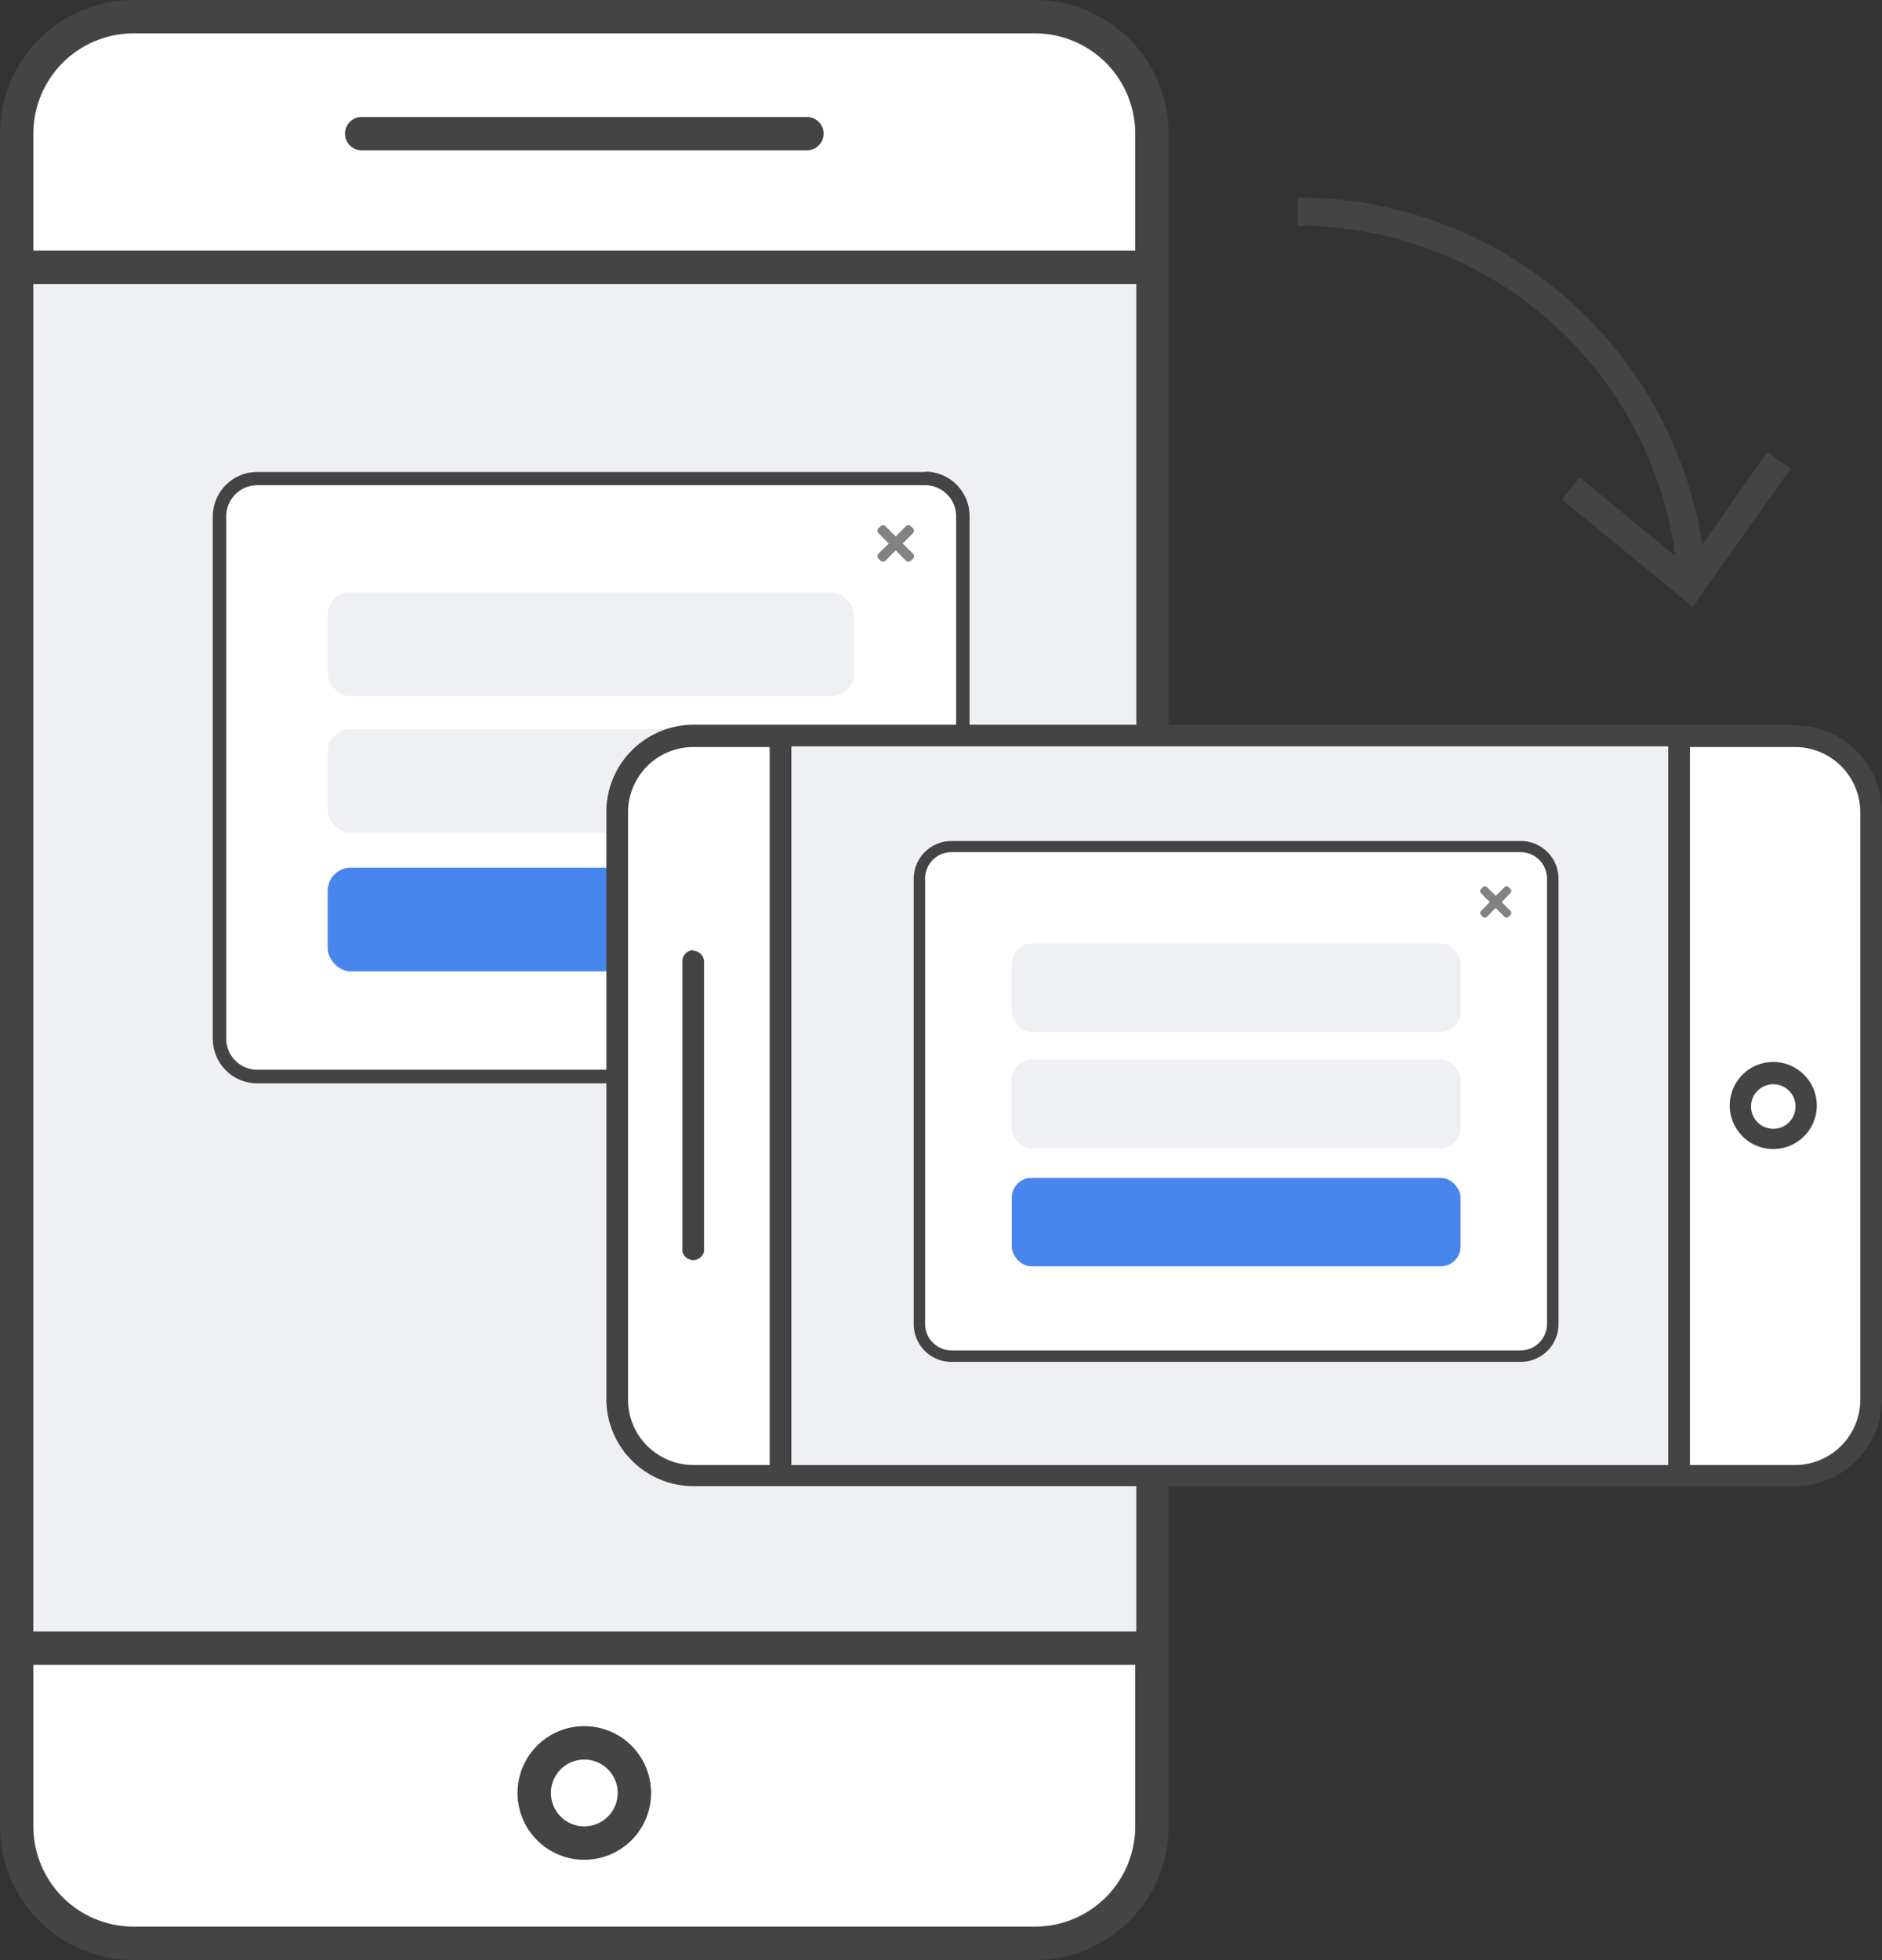 <svg xmlns="http://www.w3.org/2000/svg" viewBox="0 0 169.1 176"><rect x="0" y="0" width="169.1" height="176" fill="#333333" stroke="none"/><defs><style>.cls-1,.cls-4,.cls-7{fill:#fff;}.cls-2{fill:#444;}.cls-3{fill:#eef0f4;}.cls-4,.cls-7,.cls-8{stroke:#444;stroke-miterlimit:10;}.cls-4{stroke-width:3px;}.cls-5{fill:#4885ed;}.cls-6{fill:#828282;}.cls-7{stroke-width:1.95px;}.cls-8{fill:none;stroke-width:2.54px;}</style></defs><title>icon_mobile_friendly_1</title><g id="Layer_2" data-name="Layer 2"><g id="Mobile_Optimize" data-name="Mobile Optimize"><g id="porttrait"><g id="my_mobile" data-name="my mobile"><rect class="cls-1" x="1.5" y="1.5" width="102" height="173" rx="10.5"/><path class="cls-2" d="M93,3a9,9,0,0,1,9,9V164a9,9,0,0,1-9,9H12a9,9,0,0,1-9-9V12a9,9,0,0,1,9-9H93m0-3H12A12,12,0,0,0,0,12V164a12,12,0,0,0,12,12H93a12,12,0,0,0,12-12V12A12,12,0,0,0,93,0Z"/><g id="Layer_13" data-name="Layer 13"><rect class="cls-3" x="3.1" y="25.5" width="99" height="121"/></g><line class="cls-4" x1="0.5" y1="24" x2="104.5" y2="24"/><line class="cls-4" x1="0.5" y1="148" x2="104.5" y2="148"/><circle class="cls-1" cx="52.5" cy="161" r="4.5"/><path class="cls-2" d="M52.5,158a3,3,0,1,1-3,3,3,3,0,0,1,3-3m0-3a6,6,0,1,0,6,6,6,6,0,0,0-6-6Z"/><rect class="cls-1" x="31" y="10.5" width="43" height="3" rx="1.5"/><path class="cls-2" d="M72.5,10.5h-40a1.5,1.5,0,0,0,0,3h40a1.5,1.5,0,0,0,0-3Z"/></g><g id="popup"><rect class="cls-1" x="19.7" y="42.97" width="66.81" height="53.68" rx="3.38"/><path class="cls-2" d="M83.12,43.57a2.79,2.79,0,0,1,2.79,2.78V93.28a2.79,2.79,0,0,1-2.79,2.78h-60a2.79,2.79,0,0,1-2.79-2.78V46.35a2.79,2.79,0,0,1,2.79-2.78h60m0-1.19h-60a4,4,0,0,0-4,4V93.28a4,4,0,0,0,4,4h60a4,4,0,0,0,4-4V46.35a4,4,0,0,0-4-4Z"/><rect class="cls-3" x="29.44" y="53.19" width="47.32" height="9.32" rx="2.08"/><rect class="cls-3" x="29.44" y="65.46" width="47.32" height="9.32" rx="2.08"/><rect class="cls-5" x="29.44" y="77.91" width="47.32" height="9.32" rx="2.08"/><path class="cls-6" d="M81.11,48.8l.93.93a.32.32,0,0,1,0,.42l-.21.21a.32.32,0,0,1-.42,0l-.93-.94-.93.94a.32.32,0,0,1-.42,0l-.21-.21a.32.32,0,0,1,0-.42l.94-.93-.94-.93a.32.32,0,0,1,0-.42l.21-.21a.32.32,0,0,1,.42,0l.93.93.93-.93a.32.32,0,0,1,.42,0l.21.21a.32.32,0,0,1,0,.42Z"/></g></g><g id="landscape"><g id="my_mobile_copy" data-name="my mobile copy"><rect class="cls-1" x="55.48" y="66.11" width="112.65" height="66.42" rx="6.84"/><path class="cls-2" d="M161.29,67.08a5.87,5.87,0,0,1,5.86,5.86v52.75a5.87,5.87,0,0,1-5.86,5.86h-99a5.87,5.87,0,0,1-5.86-5.86V72.94a5.87,5.87,0,0,1,5.86-5.86h99m0-2h-99a7.84,7.84,0,0,0-7.81,7.81v52.75a7.84,7.84,0,0,0,7.81,7.81h99a7.84,7.84,0,0,0,7.81-7.81V72.94a7.84,7.84,0,0,0-7.81-7.81Z"/><g id="Layer_13_copy" data-name="Layer 13 copy"><rect class="cls-3" x="78.27" y="59.86" width="64.46" height="78.79" transform="translate(11.25 209.75) rotate(-90)"/></g><line class="cls-7" x1="70.13" y1="133.17" x2="70.13" y2="65.46"/><line class="cls-7" x1="150.87" y1="133.17" x2="150.87" y2="65.46"/><path class="cls-1" d="M159.33,102.25a2.94,2.94,0,1,1,2.93-2.93A2.94,2.94,0,0,1,159.33,102.25Z"/><path class="cls-2" d="M159.33,97.36a2,2,0,1,1-2,2,2,2,0,0,1,2-2m0-2a3.91,3.91,0,1,0,3.91,3.91,3.91,3.91,0,0,0-3.91-3.91Z"/><rect class="cls-1" x="61.34" y="85.32" width="1.95" height="28" rx="0.98"/><path class="cls-2" d="M62.31,85.32a1,1,0,0,0-1,1v26.05a1,1,0,0,0,1.95,0v-26a1,1,0,0,0-1-1Z"/></g><g id="popup_copy" data-name="popup copy"><rect class="cls-1" x="82.61" y="76.01" width="56.92" height="45.74" rx="2.88"/><path class="cls-2" d="M136.65,76.52A2.38,2.38,0,0,1,139,78.89v40a2.38,2.38,0,0,1-2.37,2.37H85.49a2.38,2.38,0,0,1-2.37-2.37v-40a2.37,2.37,0,0,1,2.37-2.37h51.16m0-1H85.49a3.39,3.39,0,0,0-3.39,3.39v40a3.38,3.38,0,0,0,3.39,3.38h51.16a3.38,3.38,0,0,0,3.38-3.38v-40a3.38,3.38,0,0,0-3.38-3.39Z"/><rect class="cls-3" x="90.91" y="84.72" width="40.32" height="7.94" rx="1.77"/><rect class="cls-3" x="90.91" y="95.16" width="40.32" height="7.94" rx="1.77"/><rect class="cls-5" x="90.91" y="105.77" width="40.32" height="7.94" rx="1.77"/><path class="cls-6" d="M134.93,81l.79.8a.21.21,0,0,1,.07.17.24.24,0,0,1-.07.18l-.18.18a.24.24,0,0,1-.18.07.21.21,0,0,1-.17-.07l-.8-.8-.79.8a.23.23,0,0,1-.17.07.28.28,0,0,1-.19-.07l-.17-.18a.24.24,0,0,1-.07-.18.21.21,0,0,1,.07-.17l.79-.8-.79-.79A.24.24,0,0,1,133,80a.27.27,0,0,1,.07-.18l.17-.17a.28.28,0,0,1,.19-.07.23.23,0,0,1,.17.07l.79.79.8-.79a.21.21,0,0,1,.17-.07.24.24,0,0,1,.18.07l.18.17a.27.27,0,0,1,.07.18.24.24,0,0,1-.07.18Z"/></g><path class="cls-8" d="M152,51.75A35.49,35.49,0,0,0,116.6,19"/><polygon class="cls-2" points="160.89 42.06 158.81 40.59 151.6 50.81 141.94 42.87 140.33 44.84 152.1 54.5 160.89 42.06"/></g></g></g></svg>